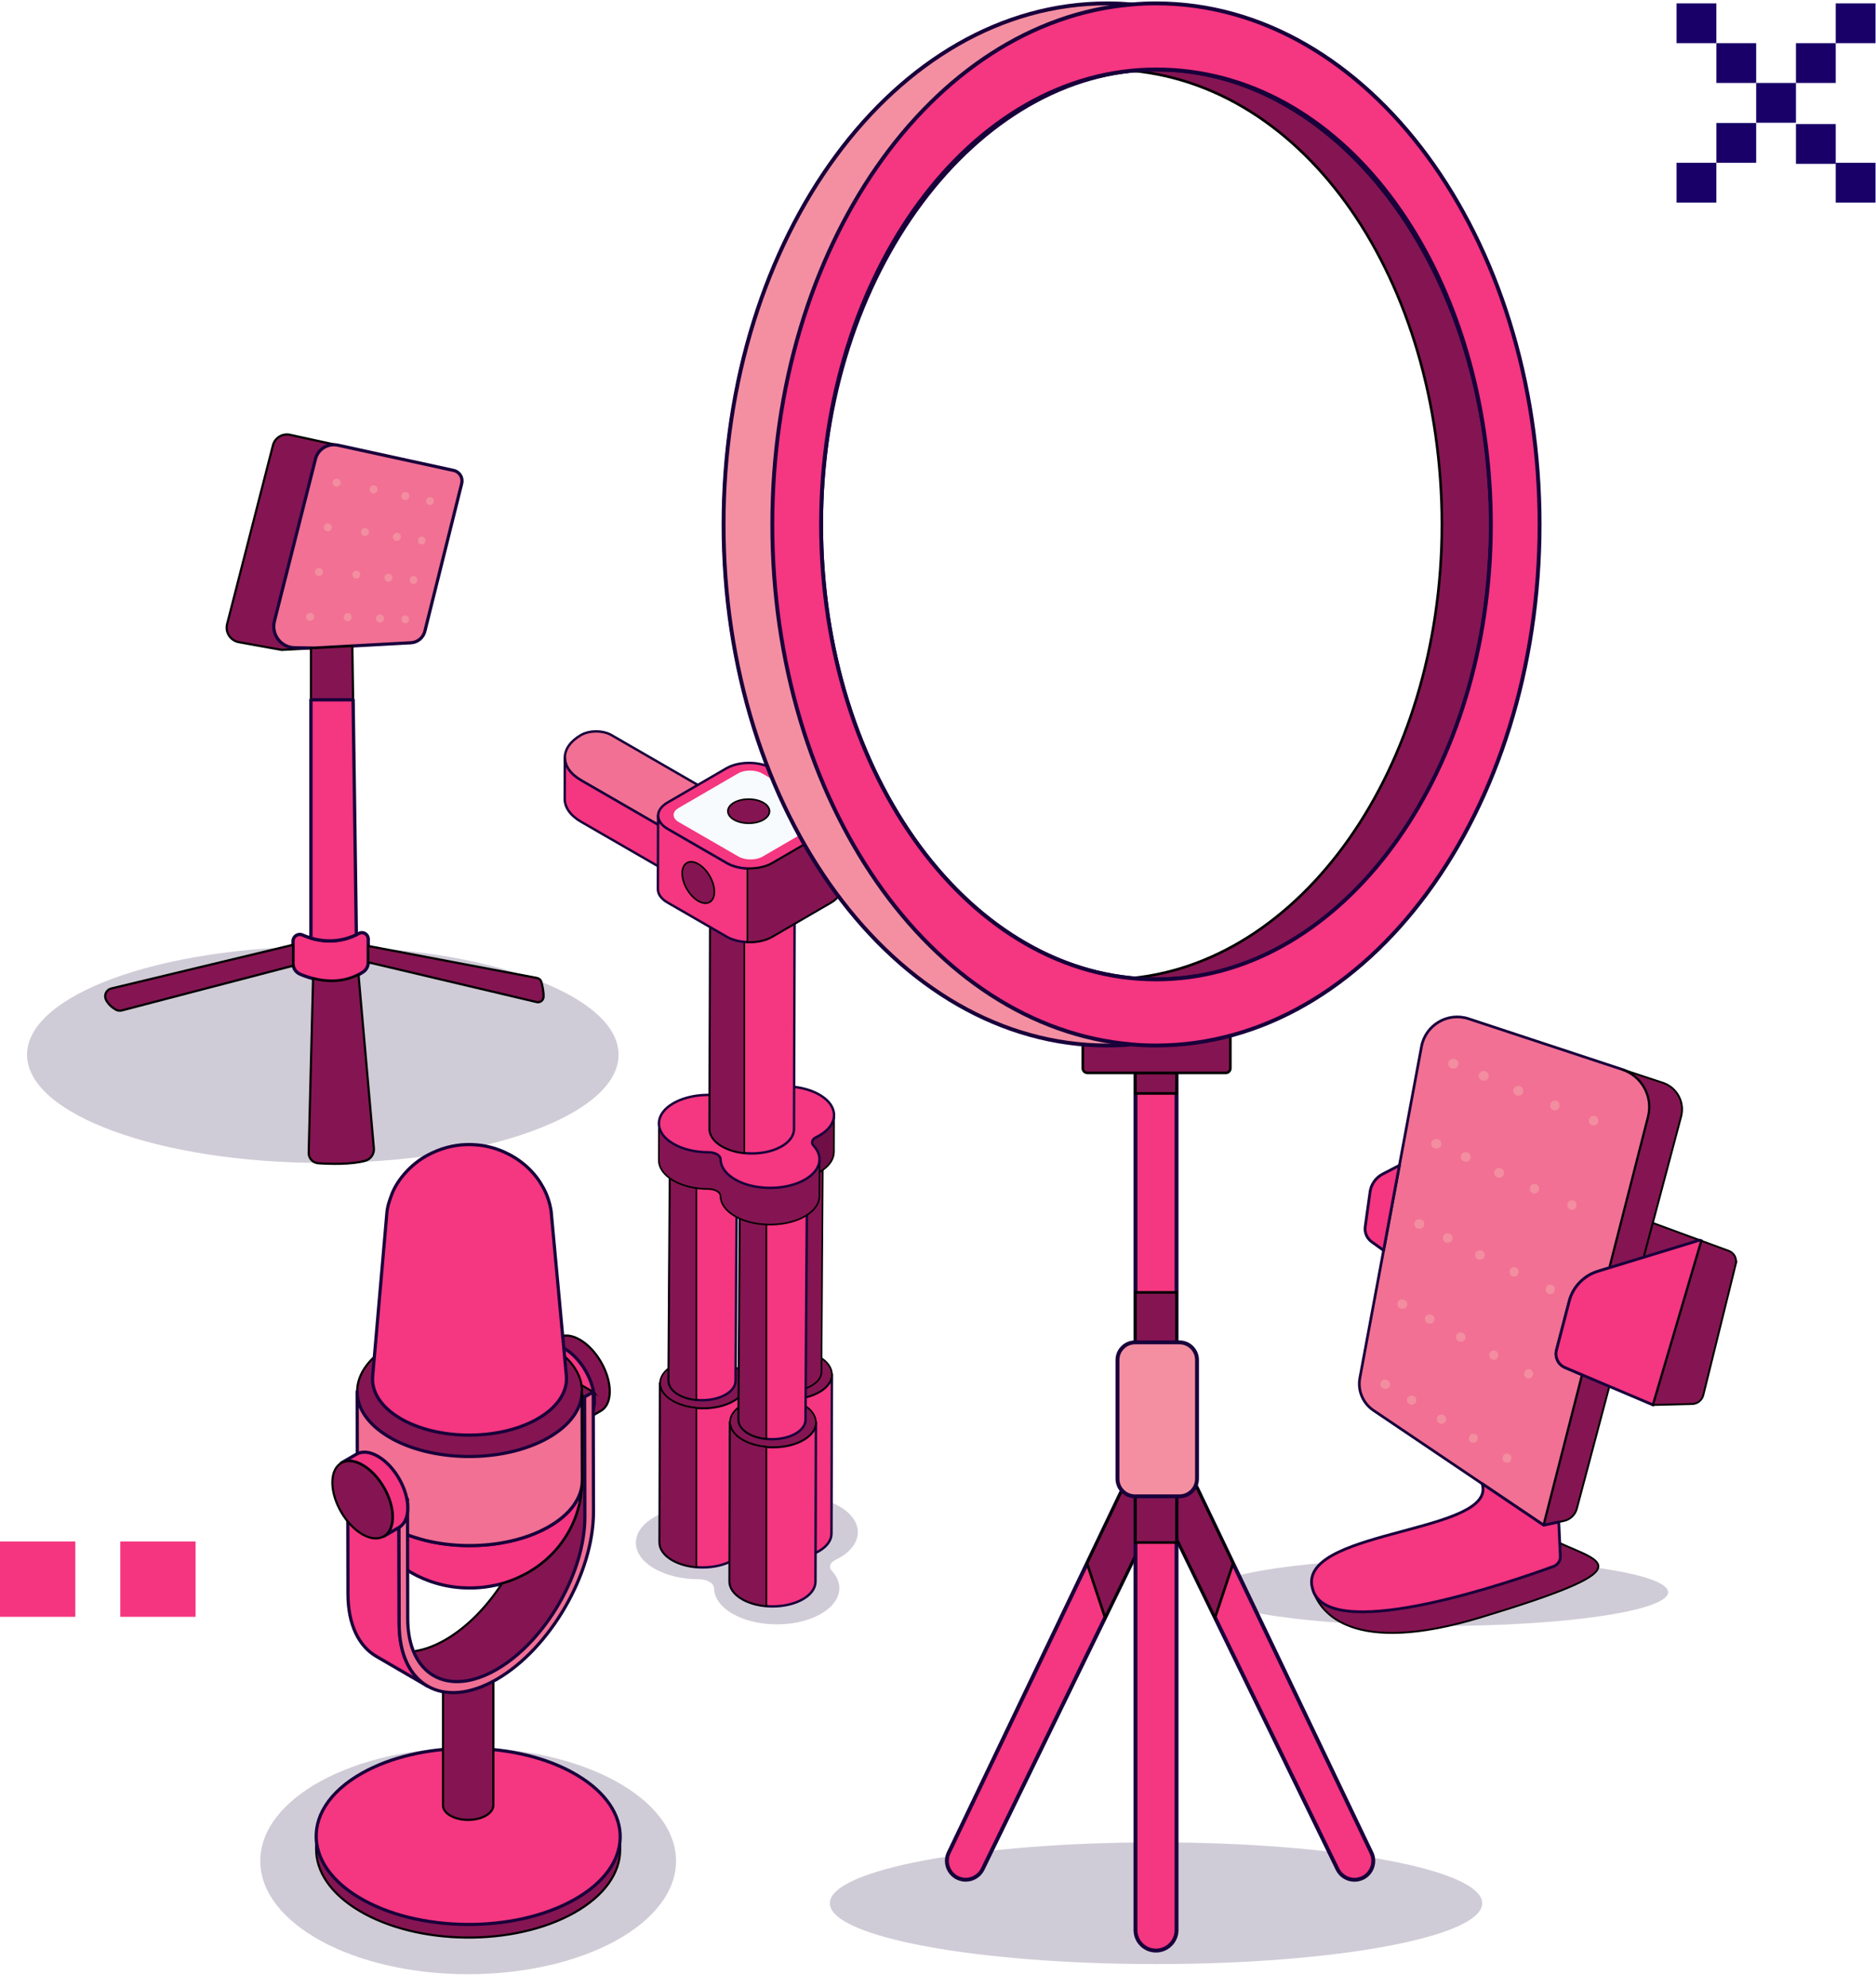 <svg width="555" height="588" viewBox="0 0 555 588" fill="none" xmlns="http://www.w3.org/2000/svg">
<g filter="url(#filter0_f_630_244155)">
<path d="M95.5 344C143.825 344 183 329.673 183 312C183 294.327 143.825 280 95.5 280C47.175 280 8 294.327 8 312C8 329.673 47.175 344 95.5 344Z" fill="#18003B" fill-opacity="0.2"/>
</g>
<g style="mix-blend-mode:multiply">
<g filter="url(#filter1_f_630_244155)">
<path d="M248.328 445.599C248.606 445.761 248.883 445.93 249.145 446.1C255.096 449.992 255.358 455.882 249.762 459.921C248.96 460.499 248.082 461.008 247.141 461.462C245.492 462.256 245.106 463.621 246.124 464.715C250.132 469.047 248.667 474.628 241.699 478.02C234.985 481.288 225.034 481.342 218.197 478.135C217.672 477.889 217.179 477.634 216.709 477.365C213.086 475.276 211.267 472.531 211.236 469.795C211.228 469.063 210.719 468.408 209.895 467.93C209.07 467.452 207.937 467.159 206.673 467.159C201.94 467.159 197.207 466.103 193.584 464.014C193.121 463.744 192.667 463.459 192.243 463.158C186.685 459.212 186.739 453.438 192.358 449.545C198.209 445.483 207.883 444.627 215.383 446.963C217.279 447.557 219.592 447.279 220.964 446.323C221.318 446.077 221.696 445.838 222.097 445.606C229.32 441.413 241.059 441.413 248.321 445.606L248.328 445.599Z" fill="#18003B" fill-opacity="0.2"/>
</g>
</g>
<path d="M246.116 406.565L245.985 453.67C245.985 455.543 244.752 457.416 242.293 458.842C237.344 461.717 229.297 461.717 224.317 458.842C221.812 457.393 220.555 455.497 220.563 453.6L220.694 406.495C220.694 408.391 221.943 410.295 224.448 411.737C229.428 414.612 237.475 414.612 242.424 411.737C244.883 410.311 246.116 408.438 246.116 406.565Z" fill="#F53680" stroke="#18003B" stroke-width="0.709" stroke-linecap="round" stroke-linejoin="round"/>
<path d="M242.362 401.331C247.342 404.206 247.365 408.869 242.416 411.745C237.468 414.62 229.42 414.62 224.441 411.745C219.461 408.869 219.43 404.206 224.379 401.331C229.328 398.456 237.375 398.456 242.362 401.331Z" fill="#841552" stroke="black" stroke-width="0.478" stroke-miterlimit="10"/>
<path d="M243.518 329.482L243.025 405.832C243.025 407.289 242.061 408.746 240.142 409.864C236.288 412.107 230.013 412.107 226.136 409.864C224.186 408.738 223.207 407.258 223.215 405.778L223.708 329.428C223.708 330.908 224.679 332.388 226.629 333.513C230.507 335.756 236.781 335.749 240.635 333.513C242.555 332.403 243.511 330.946 243.518 329.482Z" fill="#841552" stroke="black" stroke-width="0.478" stroke-miterlimit="10"/>
<path d="M240.597 325.396C244.474 327.639 244.498 331.269 240.643 333.513C236.789 335.756 230.515 335.756 226.637 333.513C222.76 331.269 222.737 327.639 226.591 325.396C230.445 323.153 236.72 323.153 240.597 325.396Z" fill="#212C90"/>
<path d="M231.447 413.803C228.888 413.571 226.422 412.885 224.441 411.745C221.935 410.295 220.679 408.399 220.687 406.503L220.556 453.608C220.556 455.505 221.804 457.408 224.309 458.85C226.321 460.014 228.842 460.7 231.447 460.916V413.795V413.803Z" fill="#1D55CC"/>
<path d="M231.447 335.039C229.682 334.808 228.01 334.299 226.637 333.505C224.687 332.379 223.708 330.899 223.716 329.419L223.223 405.77C223.223 407.25 224.194 408.73 226.144 409.855C227.647 410.727 229.513 411.251 231.447 411.443V335.031V335.039Z" fill="#1D55CC"/>
<path d="M220.686 409.231L220.555 456.336C220.555 458.21 219.322 460.083 216.863 461.509C211.914 464.384 203.867 464.384 198.887 461.509C196.382 460.059 195.126 458.163 195.133 456.267L195.264 409.162C195.264 411.058 196.513 412.962 199.018 414.403C203.998 417.278 212.045 417.278 216.994 414.403C219.453 412.977 220.686 411.104 220.686 409.231Z" fill="#F53680" stroke="#18003B" stroke-width="0.709" stroke-linecap="round" stroke-linejoin="round"/>
<path d="M216.94 403.989C221.92 406.865 221.943 411.528 216.994 414.403C212.045 417.279 203.998 417.279 199.018 414.403C194.039 411.528 194.008 406.865 198.957 403.989C203.905 401.114 211.953 401.114 216.94 403.989Z" fill="#841552" stroke="black" stroke-width="0.478" stroke-miterlimit="10"/>
<path d="M218.096 332.141L217.603 408.492C217.603 409.948 216.64 411.405 214.72 412.523C210.866 414.766 204.591 414.766 200.714 412.523C198.764 411.398 197.785 409.918 197.793 408.438L198.286 332.087C198.286 333.567 199.257 335.047 201.208 336.172C205.085 338.415 211.359 338.408 215.214 336.172C217.133 335.062 218.089 333.605 218.096 332.141Z" fill="#F53680" stroke="#18003B" stroke-width="0.709" stroke-linecap="round" stroke-linejoin="round"/>
<path d="M215.175 328.055C219.052 330.298 219.075 333.929 215.221 336.172C211.367 338.415 205.092 338.415 201.215 336.172C197.338 333.929 197.315 330.298 201.169 328.055C205.023 325.812 211.298 325.812 215.175 328.055Z" fill="#212C90"/>
<path d="M206.025 416.461C203.466 416.23 200.999 415.544 199.018 414.403C196.513 412.954 195.257 411.058 195.264 409.162L195.133 456.267C195.133 458.163 196.382 460.067 198.887 461.509C200.899 462.673 203.42 463.359 206.025 463.574V416.454V416.461Z" fill="#841552" stroke="black" stroke-width="0.478" stroke-miterlimit="10"/>
<path d="M206.025 337.706C204.26 337.475 202.587 336.966 201.215 336.172C199.265 335.047 198.286 333.567 198.294 332.087L197.8 408.438C197.8 409.918 198.772 411.398 200.722 412.523C202.225 413.394 204.09 413.918 206.025 414.111V337.699V337.706Z" fill="#841552" stroke="black" stroke-width="0.478" stroke-miterlimit="10"/>
<path d="M241.383 420.763L241.252 467.868C241.252 469.741 240.018 471.614 237.56 473.04C232.611 475.916 224.563 475.916 219.584 473.04C217.079 471.591 215.822 469.695 215.83 467.799L215.961 420.693C215.961 422.59 217.21 424.494 219.715 425.935C224.694 428.81 232.742 428.81 237.691 425.935C240.15 424.509 241.383 422.636 241.383 420.763Z" fill="#F53680" stroke="#18003B" stroke-width="0.709" stroke-linecap="round" stroke-linejoin="round"/>
<path d="M237.637 415.521C242.616 418.396 242.639 423.06 237.691 425.935C232.742 428.81 224.694 428.81 219.715 425.935C214.735 423.06 214.704 418.396 219.653 415.521C224.602 412.646 232.649 412.646 237.637 415.521Z" fill="#841552" stroke="black" stroke-width="0.478" stroke-miterlimit="10"/>
<path d="M238.793 343.673L238.3 420.023C238.3 421.48 237.336 422.937 235.417 424.055C231.563 426.298 225.288 426.298 221.411 424.055C219.461 422.929 218.482 421.449 218.489 419.969L218.983 343.619C218.983 345.099 219.954 346.579 221.904 347.704C225.781 349.947 232.056 349.939 235.91 347.704C237.83 346.594 238.785 345.137 238.793 343.673Z" fill="#F53680" stroke="#18003B" stroke-width="0.709" stroke-linecap="round" stroke-linejoin="round"/>
<path d="M235.871 339.587C239.749 341.83 239.772 345.461 235.918 347.704C232.064 349.947 225.789 349.947 221.912 347.704C218.034 345.461 218.011 341.83 221.865 339.587C225.72 337.344 231.994 337.344 235.871 339.587Z" fill="#212C90"/>
<path d="M226.722 427.993C224.163 427.762 221.696 427.076 219.715 425.935C217.21 424.486 215.953 422.59 215.961 420.693L215.83 467.799C215.83 469.695 217.079 471.599 219.584 473.04C221.596 474.204 224.116 474.89 226.722 475.106V427.985V427.993Z" fill="#841552" stroke="black" stroke-width="0.478" stroke-miterlimit="10"/>
<path d="M226.722 349.23C224.957 348.999 223.284 348.49 221.912 347.696C219.962 346.571 218.983 345.091 218.99 343.611L218.497 419.962C218.497 421.442 219.468 422.921 221.418 424.047C222.922 424.918 224.787 425.442 226.722 425.635V349.222V349.23Z" fill="#841552" stroke="black" stroke-width="0.478" stroke-miterlimit="10"/>
<path d="M214.967 237.128L198.957 246.432L171.924 230.823C165.526 227.131 165.495 221.141 171.855 217.449C174.344 216 178.391 216 180.896 217.449L214.967 237.121V237.128Z" fill="#F17093" stroke="#18003B" stroke-width="0.709" stroke-linecap="round" stroke-linejoin="round"/>
<path d="M214.966 237.128L214.928 249.369L198.918 258.673L198.949 246.432L214.966 237.128Z" fill="#212C90"/>
<path d="M171.916 230.831C168.701 228.973 167.09 226.537 167.098 224.102L167.067 236.342C167.067 238.778 168.67 241.214 171.885 243.072L198.918 258.681L198.949 246.44L171.916 230.831Z" fill="#F53680" stroke="#18003B" stroke-width="0.709" stroke-linecap="round" stroke-linejoin="round"/>
<path d="M246.748 329.883L246.717 340.752C246.717 342.617 245.661 344.482 243.541 346.009C242.909 346.463 242.215 346.872 241.475 347.226C240.658 347.62 240.234 348.19 240.234 348.776L240.265 337.907C240.265 337.321 240.689 336.751 241.506 336.358C242.246 336.003 242.94 335.595 243.572 335.14C245.691 333.614 246.748 331.748 246.748 329.883Z" fill="#6F0F45" stroke="black" stroke-width="0.478" stroke-miterlimit="10"/>
<path d="M242.439 342.964L242.408 353.832C242.408 356.222 240.658 358.604 237.182 360.3C231.886 362.874 224.031 362.921 218.636 360.384C218.219 360.192 217.834 359.984 217.464 359.776C214.604 358.126 213.17 355.968 213.147 353.802C213.147 353.223 212.739 352.707 212.091 352.329C211.444 351.952 210.542 351.72 209.548 351.72C205.809 351.72 202.078 350.888 199.218 349.238C198.848 349.022 198.494 348.799 198.162 348.56C195.981 347.011 194.894 345.107 194.902 343.203L194.933 332.334C194.933 334.238 196.012 336.142 198.193 337.691C198.532 337.93 198.887 338.154 199.249 338.37C202.109 340.019 205.84 340.844 209.578 340.852C210.573 340.852 211.467 341.083 212.122 341.461C212.777 341.838 213.17 342.355 213.178 342.933C213.201 345.099 214.643 347.257 217.495 348.907C217.865 349.123 218.25 349.323 218.666 349.516C224.062 352.044 231.917 352.006 237.213 349.431C240.697 347.735 242.439 345.353 242.439 342.964Z" fill="#841552" stroke="black" stroke-width="0.478" stroke-miterlimit="10"/>
<path d="M242.439 323.84C242.662 323.971 242.878 324.102 243.086 324.241C247.78 327.309 247.989 331.964 243.572 335.148C242.94 335.603 242.246 336.011 241.506 336.366C240.203 336.99 239.903 338.069 240.704 338.933C243.872 342.348 242.716 346.757 237.212 349.431C231.917 352.006 224.062 352.052 218.666 349.516C218.25 349.324 217.865 349.115 217.495 348.907C214.635 347.258 213.201 345.099 213.178 342.933C213.178 342.355 212.769 341.839 212.122 341.461C211.474 341.083 210.572 340.852 209.578 340.852C205.84 340.852 202.109 340.02 199.249 338.37C198.879 338.154 198.524 337.931 198.193 337.692C193.807 334.578 193.853 330.022 198.285 326.946C202.903 323.74 210.534 323.061 216.454 324.904C217.949 325.374 219.776 325.15 220.855 324.403C221.133 324.21 221.433 324.017 221.749 323.832C227.446 320.525 236.711 320.525 242.439 323.832V323.84Z" fill="#F53680" stroke="#18003B" stroke-width="0.709" stroke-linecap="round" stroke-linejoin="round"/>
<path d="M235.101 261.702C235.178 259.783 233.952 257.856 231.424 256.391C226.529 253.57 218.62 253.57 213.764 256.391C211.344 257.802 210.134 259.644 210.134 261.486V261.471L209.925 333.944C209.925 335.81 211.151 337.675 213.61 339.094C218.497 341.915 226.406 341.915 231.27 339.094C233.682 337.691 234.893 335.856 234.9 334.014L235.108 261.54C235.108 261.594 235.108 261.648 235.108 261.702H235.101Z" fill="#F53680" stroke="#18003B" stroke-width="0.709" stroke-linecap="round" stroke-linejoin="round"/>
<path d="M220.216 254.403C217.85 254.665 215.591 255.328 213.764 256.392C211.344 257.802 210.134 259.644 210.134 261.487V261.471L209.925 333.945C209.925 335.81 211.151 337.676 213.61 339.094C215.483 340.173 217.796 340.836 220.208 341.09V254.403H220.216Z" fill="#841552" stroke="black" stroke-width="0.478" stroke-miterlimit="10"/>
<path d="M245.877 237.413C249.608 239.571 249.631 243.063 245.924 245.214L228.51 255.335C224.803 257.493 218.775 257.493 215.036 255.335L197.508 245.214C193.777 243.056 193.754 239.564 197.461 237.413L214.874 227.292C218.582 225.142 224.61 225.142 228.341 227.292L245.87 237.413H245.877Z" fill="#F53680" stroke="#18003B" stroke-width="0.709" stroke-linecap="round" stroke-linejoin="round"/>
<path d="M245.923 245.214L228.51 255.335C224.803 257.494 218.767 257.494 215.036 255.335L197.508 245.214C195.627 244.128 194.694 242.709 194.694 241.283L194.632 263.028C194.632 264.447 195.565 265.873 197.446 266.96L214.975 277.081C218.705 279.239 224.741 279.239 228.449 277.081L245.862 266.96C247.704 265.888 248.621 264.493 248.629 263.09L248.691 241.345C248.691 242.748 247.766 244.151 245.923 245.214Z" fill="#F53680" stroke="#18003B" stroke-width="0.709" stroke-linecap="round" stroke-linejoin="round"/>
<path d="M245.923 245.214L228.51 255.335C226.483 256.514 223.762 257.038 221.103 256.93V278.676C223.739 278.776 226.437 278.244 228.449 277.08L245.862 266.959C247.704 265.887 248.621 264.492 248.629 263.089L248.691 241.344C248.691 242.747 247.766 244.15 245.923 245.214Z" fill="#841552" stroke="black" stroke-width="0.478" stroke-miterlimit="10"/>
<path d="M243.179 239.017C245.16 240.165 245.168 242.015 243.202 243.164L225.627 253.377C223.654 254.526 220.455 254.526 218.466 253.377L200.776 243.164C198.795 242.015 198.779 240.165 200.753 239.017L218.328 228.803C220.301 227.655 223.508 227.655 225.489 228.803L243.179 239.017Z" fill="#F7FBFE"/>
<path d="M225.836 237.437C228.248 238.832 228.264 241.09 225.866 242.486C223.469 243.881 219.569 243.881 217.156 242.486C214.743 241.09 214.728 238.832 217.125 237.444C219.522 236.057 223.423 236.049 225.836 237.444V237.437Z" fill="#841552" stroke="black" stroke-width="0.478" stroke-miterlimit="10"/>
<path d="M206.596 255.59C209.224 257.109 211.352 260.785 211.336 263.807C211.329 266.829 209.193 268.039 206.565 266.52C203.936 265.002 201.809 261.333 201.824 258.311C201.832 255.289 203.967 254.071 206.596 255.59Z" fill="#841552" stroke="black" stroke-width="0.478" stroke-miterlimit="10"/>
<g filter="url(#filter2_f_630_244155)">
<path d="M138.5 584C172.466 584 200 569.002 200 550.5C200 531.998 172.466 517 138.5 517C104.535 517 77 531.998 77 550.5C77 569.002 104.535 584 138.5 584Z" fill="#18003B" fill-opacity="0.2"/>
</g>
<path d="M169.857 561.971C152.043 571.969 123.568 571.676 106.255 561.331C97.738 556.244 93.514 549.669 93.529 543.109V546.986C93.498 553.546 97.73 560.121 106.24 565.209C123.553 575.561 152.027 575.846 169.841 565.848C178.891 560.769 183.446 554.008 183.469 547.233V543.356C183.462 550.131 178.906 556.891 169.849 561.971H169.857Z" fill="#841552" stroke="black" stroke-width="0.632" stroke-miterlimit="10"/>
<path d="M169.857 561.971C152.043 571.969 123.569 571.684 106.256 561.331C103.296 559.558 100.852 557.608 98.933 555.542C95.927 552.32 94.177 548.813 93.691 545.26C92.635 537.783 97.152 530.113 107.165 524.493C124.139 514.966 150.817 514.781 168.269 523.753C169.117 524.193 169.957 524.655 170.759 525.133C188.072 535.485 187.671 551.981 169.857 561.971Z" fill="#F53680" stroke="#18003B" stroke-width="0.94" stroke-linecap="round" stroke-linejoin="round"/>
<path d="M131.053 493.291V534.052C131.053 535.147 131.777 536.241 133.226 537.081C136.132 538.769 140.827 538.769 143.748 537.081C145.221 536.226 145.961 535.116 145.953 534.013V493.298H131.053V493.291Z" fill="#841552" stroke="black" stroke-width="0.632" stroke-miterlimit="10"/>
<path d="M171.537 396.289C169.062 394.863 166.827 394.732 165.208 395.673L160.668 398.309C162.287 397.368 164.522 397.499 166.996 398.926C171.907 401.762 175.869 408.63 175.853 414.273C175.846 417.079 174.859 419.052 173.256 419.977L177.796 417.341C179.391 416.416 180.386 414.442 180.393 411.636C180.409 405.994 176.447 399.126 171.537 396.289Z" fill="#841552" stroke="black" stroke-width="0.632" stroke-miterlimit="10"/>
<path d="M166.996 398.933C171.907 401.77 175.869 408.638 175.853 414.28C175.838 419.923 171.845 422.204 166.935 419.368C162.025 416.531 158.055 409.655 158.07 404.013C158.086 398.37 162.079 396.096 166.989 398.933H166.996Z" fill="#F53680" stroke="#18003B" stroke-width="0.94" stroke-linecap="round" stroke-linejoin="round"/>
<path d="M121.125 464.855C120.022 464.169 118.604 463.182 117.579 462.388C116.793 461.779 115.791 460.9 115.097 460.191C113.208 458.249 111.69 456.607 109.67 453.092C109.084 452.067 108.398 450.648 107.974 449.546C107.458 448.197 106.895 446.355 106.533 444.952C106.248 443.85 106.04 442.339 105.908 441.213C105.801 440.265 105.754 438.986 105.739 438.037C105.754 442.824 108.83 447.611 115.004 451.327C127.723 458.981 148.782 459.197 162.04 451.804C168.862 447.997 172.292 442.924 172.277 437.845C172.246 438.592 172.277 439.587 172.184 440.327C172.015 441.784 171.807 443.742 171.429 445.16C171.098 446.386 170.643 448.027 170.165 449.207C169.833 450.032 169.14 451.751 168.007 453.662C165.802 457.378 163.651 459.474 162.618 460.476C159.504 463.498 155.966 465.386 155.928 465.41C154.872 465.965 153.453 466.681 152.351 467.136C150.146 468.038 148.458 468.47 148.443 468.478C147.942 468.601 147.279 468.794 146.778 468.894C145.365 469.176 144.255 469.369 143.448 469.472C141.058 469.78 138.73 469.749 138.63 469.749C137.651 469.734 135.732 469.665 133.813 469.379C131.577 469.04 130.598 468.77 128.818 468.269C126.89 467.73 123.661 466.435 121.125 464.87V464.855Z" fill="#F53680" stroke="#18003B" stroke-width="0.94" stroke-linecap="round" stroke-linejoin="round"/>
<path d="M115.891 397.723L119.043 395.958C107.604 402.333 107.234 412.855 118.203 419.461C129.172 426.067 147.341 426.244 158.772 419.869C170.211 413.494 170.581 402.973 159.612 396.367L162.927 398.201C175.645 405.855 175.214 418.058 161.955 425.45C148.697 432.842 127.638 432.626 114.919 424.972C102.201 417.318 102.632 405.115 115.891 397.723Z" fill="#841552" stroke="black" stroke-width="0.632" stroke-miterlimit="10"/>
<path d="M105.731 438.038L105.654 411.683C105.669 416.47 108.745 421.257 114.919 424.972C127.638 432.626 148.697 432.842 161.955 425.45C168.777 421.642 172.207 416.57 172.192 411.49L172.269 437.845C172.284 442.925 168.854 447.997 162.032 451.805C148.774 459.197 127.715 458.981 114.996 451.327C108.822 447.611 105.746 442.824 105.731 438.038Z" fill="#F17093" stroke="#18003B" stroke-width="0.94" stroke-linecap="round" stroke-linejoin="round"/>
<path d="M120.554 446.91L105.415 438.107L107.951 436.642L120.554 446.91Z" fill="url(#paint0_linear_630_244155)"/>
<path d="M175.499 411.767L172.963 413.232L172.192 412.785V411.49C172.192 411.559 172.184 411.629 172.184 411.698C172.192 411.058 172.153 410.411 172.053 409.771L175.507 411.775L175.499 411.767Z" fill="#841552" stroke="black" stroke-width="0.632" stroke-miterlimit="10"/>
<path d="M173.032 448.628C173.079 465.232 161.362 485.528 146.917 493.868C139.648 498.062 133.042 498.455 128.278 495.672L113.139 486.877C117.903 489.644 124.509 489.266 131.778 485.065C138.129 481.396 143.965 475.407 148.489 468.446C148.767 468.369 150.339 467.945 152.351 467.12C153.461 466.666 154.872 465.949 155.928 465.394C155.959 465.378 159.504 463.49 162.619 460.468C163.651 459.458 165.802 457.362 168.007 453.646C169.14 451.742 169.834 450.023 170.157 449.199C170.643 448.019 171.098 446.377 171.421 445.16C171.807 443.733 172.015 441.783 172.177 440.326C172.269 439.586 172.246 438.584 172.269 437.837L172.192 412.785L172.963 413.232L173.032 448.628Z" fill="#841552" stroke="black" stroke-width="0.632" stroke-miterlimit="10"/>
<path d="M118.08 480.356L118.011 444.967L102.871 436.164L102.941 471.553C102.964 480.602 106.171 486.977 111.335 489.976L126.474 498.779C121.31 495.78 118.103 489.405 118.08 480.356Z" fill="#F53680" stroke="#18003B" stroke-width="0.94" stroke-linecap="round" stroke-linejoin="round"/>
<path d="M175.506 411.768L175.576 447.156C175.63 465.371 162.772 487.633 146.924 496.782C131.076 505.932 118.133 498.563 118.087 480.348L118.018 444.959L120.554 443.495L120.623 478.884C120.669 495.487 132.471 502.201 146.916 493.861C161.362 485.521 173.078 465.225 173.032 448.621L172.963 413.232L175.506 411.768Z" fill="#F17093" stroke="#18003B" stroke-width="0.94" stroke-linecap="round" stroke-linejoin="round"/>
<path d="M111.79 430.784C109.316 429.358 107.081 429.227 105.462 430.167L100.922 432.803C102.54 431.863 104.776 431.994 107.25 433.42C112.16 436.257 116.122 443.125 116.107 448.767C116.099 451.573 115.113 453.546 113.509 454.471L118.049 451.835C119.645 450.91 120.639 448.937 120.647 446.131C120.663 440.489 116.701 433.621 111.79 430.784Z" fill="#F53680" stroke="#18003B" stroke-width="0.94" stroke-linecap="round" stroke-linejoin="round"/>
<path d="M107.25 433.428C112.16 436.265 116.122 443.133 116.107 448.775C116.092 454.418 112.099 456.699 107.188 453.863C102.278 451.026 98.308 444.15 98.324 438.508C98.339 432.865 102.332 430.591 107.242 433.428H107.25Z" fill="#841552" stroke="black" stroke-width="0.632" stroke-miterlimit="10"/>
<path d="M158.779 419.861C147.34 426.244 129.172 426.059 118.203 419.453C112.507 416.015 109.87 411.536 110.248 407.119C111.651 390.94 113.069 374.768 114.472 358.588C114.488 358.365 114.511 358.141 114.557 357.917C114.665 357.401 114.773 356.7 114.919 356.206C115.22 355.212 115.659 353.894 116.052 352.93C117.725 348.86 121.548 344.428 126.351 341.807C130.205 339.71 134.151 338.685 137.99 338.585C138.391 338.57 138.792 338.57 139.177 338.577C139.347 338.577 139.516 338.585 139.678 338.593C142.8 338.708 144.773 339.263 146.107 339.641C146.778 339.834 148.019 340.273 148.928 340.674C151.179 341.676 153.461 342.994 155.789 345.075C157.615 346.71 158.849 348.405 158.857 348.413C159.149 348.829 159.573 349.369 159.828 349.808C160.337 350.656 161.007 351.797 161.408 352.707C161.955 353.963 162.572 355.543 162.973 357.779C163.011 358.018 163.042 358.264 163.065 358.511V358.449C163.104 358.935 163.158 359.413 163.196 359.898C163.196 359.898 163.204 359.898 163.196 359.906C164.653 375.593 166.102 391.264 167.551 406.95C167.983 411.613 165.039 416.354 158.764 419.861H158.779Z" fill="#F53680" stroke="#18003B" stroke-width="0.94" stroke-linecap="round" stroke-linejoin="round"/>
<g filter="url(#filter3_f_630_244155)">
<path d="M342 581C395.296 581 438.5 572.941 438.5 563C438.5 553.059 395.296 545 342 545C288.705 545 245.5 553.059 245.5 563C245.5 572.941 288.705 581 342 581Z" fill="#18003B" fill-opacity="0.2"/>
</g>
<g filter="url(#filter4_f_630_244155)">
<path d="M425.5 481C463.056 481 493.5 476.523 493.5 471C493.5 465.477 463.056 461 425.5 461C387.945 461 357.5 465.477 357.5 471C357.5 476.523 387.945 481 425.5 481Z" fill="#18003B" fill-opacity="0.2"/>
</g>
<path d="M333.008 438.6L321.592 462.465L280.661 548.096C279.389 550.802 280.476 554.047 283.151 555.442C283.968 555.835 284.823 556.051 285.671 556.051C287.768 556.051 289.741 554.895 290.712 552.922L326.941 478.521L344.401 442.631L333.016 438.592L333.008 438.6Z" fill="#F53680" stroke="#18003B" stroke-width="1.149" stroke-linecap="round" stroke-linejoin="round"/>
<path d="M344.393 442.639L326.934 478.537L321.592 462.473L333.008 438.6L344.393 442.639Z" fill="#841552" stroke="black" stroke-width="0.771" stroke-miterlimit="10"/>
<path d="M405.736 548.104L364.805 462.473L353.389 438.608L342.004 442.647L359.463 478.537L395.692 552.937C396.663 554.911 398.637 556.067 400.733 556.067C401.581 556.067 402.437 555.851 403.254 555.458C405.929 554.063 407.015 550.81 405.744 548.112L405.736 548.104Z" fill="#F53680" stroke="#18003B" stroke-width="1.149" stroke-linecap="round" stroke-linejoin="round"/>
<path d="M341.996 442.639L359.455 478.537L364.804 462.473L353.381 438.6L341.996 442.639Z" fill="#841552" stroke="black" stroke-width="0.771" stroke-miterlimit="10"/>
<path d="M335.922 317.379V570.936C335.922 574.273 338.627 577.01 341.965 577.01H341.996C345.333 577.01 348.07 574.273 348.07 570.936V317.379H335.922Z" fill="#F53680" stroke="#18003B" stroke-width="1.149" stroke-linecap="round" stroke-linejoin="round"/>
<path d="M348.07 382.306H335.922V456.306H348.07V382.306Z" fill="#841552" stroke="black" stroke-width="0.771" stroke-miterlimit="10"/>
<path d="M348.07 317.379H335.922V323.453H348.07V317.379Z" fill="#841552" stroke="black" stroke-width="0.771" stroke-miterlimit="10"/>
<path d="M362.623 294.987H321.715C320.958 294.987 320.343 295.601 320.343 296.359V316.007C320.343 316.765 320.958 317.379 321.715 317.379H362.623C363.381 317.379 363.995 316.765 363.995 316.007V296.359C363.995 295.601 363.381 294.987 362.623 294.987Z" fill="#841552" stroke="black" stroke-width="0.771" stroke-miterlimit="10"/>
<path d="M327.512 1C325.084 1 322.687 1.093 320.282 1.331C260.943 6.373 214 73.296 214 155.135C214 236.974 260.943 303.897 320.282 308.939C322.679 309.185 325.076 309.27 327.512 309.27C390.188 309.27 440.994 240.25 440.994 155.135C440.994 70.02 390.188 1 327.512 1ZM327.512 289.714C272.791 289.714 228.43 229.466 228.43 155.135C228.43 80.804 272.791 20.556 327.512 20.556C382.233 20.556 423.773 77.096 426.448 148.213C426.541 150.487 426.572 152.799 426.572 155.135C426.572 157.471 426.541 159.783 426.448 162.057C423.773 233.174 380.507 289.714 327.512 289.714Z" fill="#841552" stroke="black" stroke-width="0.771" stroke-miterlimit="10"/>
<path d="M440.932 162.057C438.38 240.705 392.439 304.052 334.773 308.939C332.376 309.185 329.979 309.27 327.543 309.27C264.867 309.27 214.061 240.25 214.061 155.135C214.061 70.02 264.867 1 327.543 1C329.971 1 332.368 1.093 334.773 1.331C392.439 6.219 438.38 69.534 440.932 148.213C438.257 77.096 394.99 20.556 341.996 20.556C289.001 20.556 242.914 80.804 242.914 155.135C242.914 229.466 287.275 289.714 341.996 289.714C396.717 289.714 438.257 233.174 440.932 162.057Z" fill="#F48FA1" stroke="#18003B" stroke-width="1.149" stroke-linecap="round" stroke-linejoin="round"/>
<path d="M341.996 1C339.568 1 337.17 1.093 334.765 1.331C275.427 6.373 228.484 73.296 228.484 155.135C228.484 236.974 275.427 303.897 334.765 308.939C337.163 309.185 339.56 309.27 341.996 309.27C404.672 309.27 455.477 240.25 455.477 155.135C455.477 70.02 404.672 1 341.996 1ZM341.996 289.714C287.275 289.714 242.913 229.466 242.913 155.135C242.913 80.804 287.275 20.556 341.996 20.556C396.717 20.556 438.257 77.096 440.932 148.213C441.024 150.487 441.055 152.799 441.055 155.135C441.055 157.471 441.024 159.783 440.932 162.057C438.257 233.174 394.99 289.714 341.996 289.714Z" fill="#F53680" stroke="#18003B" stroke-width="1.149" stroke-linecap="round" stroke-linejoin="round"/>
<path d="M348.926 397.091H335.798C332.925 397.091 330.595 399.42 330.595 402.294V437.436C330.595 440.31 332.925 442.639 335.798 442.639H348.926C351.799 442.639 354.129 440.31 354.129 437.436V402.294C354.129 399.42 351.799 397.091 348.926 397.091Z" fill="#F48FA1" stroke="#18003B" stroke-width="1.149" stroke-linecap="round" stroke-linejoin="round"/>
<path d="M99.926 131.694C96.989 131.062 94.068 132.874 93.328 135.795L81.187 183.748C80.185 187.703 83.138 191.557 87.215 191.618L93.058 191.711L91.987 191.773L83.323 192.251L70.658 189.961C68.153 189.506 66.565 187.032 67.197 184.573L80.748 131.725C81.318 129.505 83.538 128.133 85.774 128.619L99.926 131.702V131.694Z" fill="#841552" stroke="black" stroke-width="0.647" stroke-miterlimit="10"/>
<path d="M136.595 143.01L125.688 186.739C125.21 188.651 123.545 190.031 121.579 190.139L104.243 191.087L93.059 191.704L87.216 191.611C83.138 191.557 80.186 187.703 81.188 183.741L93.328 135.788C94.068 132.866 96.982 131.062 99.927 131.687H99.942L101.869 132.103L134.206 139.164C135.94 139.542 137.019 141.276 136.587 142.995L136.595 143.01Z" fill="#F17093" stroke="#18003B" stroke-width="0.94" stroke-linecap="round" stroke-linejoin="round"/>
<path d="M108.945 277.774V284.666C108.945 285.822 108.382 286.909 107.411 287.541C106.964 287.834 106.517 288.088 106.062 288.327C101.314 290.817 96.334 290.447 92.619 289.483C91.077 289.09 89.759 288.597 88.757 288.157C87.709 287.703 86.969 286.762 86.761 285.668C86.714 285.444 86.691 285.221 86.691 284.989V278.422C86.691 276.988 88.156 276.009 89.466 276.58C90.33 276.957 91.17 277.266 91.987 277.505C97.753 279.239 102.447 277.944 105.422 276.51C105.692 276.379 105.954 276.248 106.193 276.117C107.434 275.446 108.937 276.364 108.937 277.774H108.945Z" fill="#F53680" stroke="#18003B" stroke-width="0.971" stroke-linecap="round" stroke-linejoin="round"/>
<path d="M104.467 207.012H91.987V191.765L93.058 191.703L104.243 191.094L104.467 207.012Z" fill="#841552" stroke="black" stroke-width="0.647" stroke-miterlimit="10"/>
<path d="M105.422 276.51C102.447 277.944 97.753 279.239 91.987 277.505V207.012H104.467L105.422 276.51Z" fill="#F53680" stroke="#18003B" stroke-width="0.971" stroke-linecap="round" stroke-linejoin="round"/>
<path d="M108.028 343.387C103.758 344.513 97.699 344.343 94.153 344.104C92.527 343.996 91.286 342.632 91.324 341.005L92.619 289.475C96.335 290.431 101.306 290.809 106.062 288.312L110.603 339.664C110.757 341.36 109.67 342.94 108.028 343.38V343.387Z" fill="#841552" stroke="black" stroke-width="0.647" stroke-miterlimit="10"/>
<path d="M160.806 294.848C160.783 295.904 159.797 296.675 158.771 296.428L108.945 284.665V279.84L158.872 289.298C159.488 289.414 159.989 289.868 160.159 290.47C160.452 291.526 160.853 293.268 160.814 294.848H160.806Z" fill="#841552" stroke="black" stroke-width="0.647" stroke-miterlimit="10"/>
<path d="M86.761 285.667L86.691 285.683L36.032 298.903C35.454 299.057 34.83 298.995 34.306 298.694C32.679 297.769 31.801 296.675 31.331 295.688C30.691 294.339 31.492 292.751 32.941 292.404L86.699 279.485V284.997C86.699 285.228 86.722 285.452 86.769 285.675L86.761 285.667Z" fill="#841552" stroke="black" stroke-width="0.647" stroke-miterlimit="10"/>
<path d="M100.751 142.455C100.69 142.255 100.589 142.085 100.443 141.939C100.366 141.877 100.281 141.816 100.204 141.762C100.019 141.661 99.819 141.607 99.61 141.607H99.549C99.387 141.607 99.233 141.638 99.094 141.715C98.948 141.762 98.824 141.846 98.716 141.962C98.601 142.07 98.524 142.201 98.477 142.347C98.408 142.486 98.377 142.64 98.385 142.802C98.4 142.902 98.416 143.01 98.431 143.111C98.493 143.311 98.593 143.481 98.739 143.627C98.817 143.689 98.901 143.75 98.978 143.804C99.163 143.904 99.364 143.958 99.572 143.958H99.634C99.795 143.958 99.95 143.928 100.088 143.851C100.235 143.804 100.358 143.719 100.466 143.604C100.582 143.496 100.659 143.365 100.705 143.218C100.774 143.08 100.805 142.926 100.798 142.764C100.782 142.663 100.767 142.556 100.751 142.455Z" fill="#F38DA0"/>
<path d="M111.589 144.266C111.543 144.12 111.458 143.997 111.343 143.889C111.235 143.773 111.104 143.696 110.957 143.65C110.818 143.58 110.664 143.55 110.502 143.557C110.402 143.573 110.294 143.588 110.194 143.604C109.994 143.665 109.824 143.765 109.678 143.912C109.616 143.989 109.554 144.074 109.5 144.151C109.4 144.336 109.346 144.536 109.346 144.744V144.806C109.346 144.968 109.377 145.122 109.454 145.261C109.5 145.407 109.585 145.531 109.701 145.639C109.809 145.754 109.94 145.831 110.086 145.878C110.225 145.947 110.379 145.978 110.541 145.97C110.641 145.955 110.749 145.939 110.849 145.924C111.05 145.862 111.219 145.762 111.366 145.615C111.427 145.538 111.489 145.454 111.543 145.376C111.643 145.191 111.697 144.991 111.697 144.783V144.721C111.697 144.559 111.666 144.405 111.589 144.266Z" fill="#F38DA0"/>
<path d="M120.994 146.239C120.947 146.093 120.863 145.97 120.747 145.862C120.67 145.8 120.585 145.738 120.508 145.684C120.323 145.584 120.123 145.53 119.915 145.53C119.814 145.546 119.706 145.561 119.606 145.577C119.406 145.638 119.236 145.738 119.09 145.885C119.067 145.908 119.051 145.923 119.028 145.947C118.912 146.054 118.835 146.185 118.789 146.332C118.72 146.471 118.689 146.625 118.697 146.787C118.697 146.949 118.727 147.103 118.805 147.242C118.851 147.388 118.936 147.511 119.051 147.619L119.29 147.797C119.475 147.897 119.676 147.951 119.884 147.951C119.984 147.935 120.092 147.92 120.192 147.904C120.392 147.843 120.562 147.743 120.708 147.596C120.732 147.573 120.747 147.558 120.77 147.534C120.886 147.427 120.963 147.295 121.009 147.149C121.078 147.01 121.109 146.856 121.102 146.694C121.102 146.532 121.071 146.378 120.994 146.239Z" fill="#F38DA0"/>
<path d="M127.191 147.057C125.68 147.08 125.711 149.431 127.222 149.408C128.733 149.385 128.702 147.034 127.191 147.057Z" fill="#F38DA0"/>
<path d="M98.123 155.62C98.054 155.428 97.938 155.258 97.784 155.127C97.699 155.073 97.614 155.019 97.537 154.957C97.344 154.865 97.144 154.826 96.936 154.842H96.874C96.712 154.849 96.566 154.896 96.427 154.98C96.288 155.034 96.165 155.127 96.065 155.25C95.957 155.366 95.888 155.497 95.849 155.643C95.787 155.79 95.764 155.944 95.78 156.098C95.803 156.198 95.818 156.306 95.841 156.406C95.911 156.599 96.026 156.769 96.18 156.9C96.265 156.954 96.35 157.008 96.427 157.069C96.62 157.162 96.82 157.2 97.028 157.185H97.09C97.252 157.177 97.398 157.131 97.537 157.046C97.676 156.992 97.799 156.9 97.899 156.776C98.007 156.661 98.077 156.53 98.115 156.383C98.177 156.237 98.2 156.083 98.185 155.929C98.162 155.828 98.146 155.72 98.123 155.62Z" fill="#F38DA0"/>
<path d="M109.007 156.816C108.953 156.677 108.86 156.554 108.737 156.453C108.622 156.345 108.49 156.276 108.344 156.238C108.198 156.176 108.043 156.153 107.889 156.168C107.789 156.191 107.681 156.207 107.581 156.23C107.388 156.299 107.219 156.415 107.088 156.569C107.034 156.654 106.98 156.739 106.918 156.816C106.826 157.008 106.787 157.209 106.802 157.417V157.479C106.81 157.64 106.856 157.787 106.941 157.926C106.995 158.064 107.088 158.188 107.211 158.288C107.327 158.396 107.458 158.465 107.604 158.504C107.75 158.565 107.905 158.589 108.059 158.573C108.159 158.55 108.267 158.535 108.367 158.512C108.56 158.442 108.729 158.327 108.86 158.172C108.914 158.088 108.968 158.003 109.03 157.926C109.123 157.733 109.161 157.533 109.146 157.324V157.263C109.138 157.101 109.092 156.954 109.007 156.816Z" fill="#F38DA0"/>
<path d="M118.473 158.265C118.419 158.126 118.326 158.002 118.203 157.902C118.118 157.848 118.033 157.794 117.956 157.733C117.763 157.64 117.563 157.602 117.355 157.617C117.255 157.64 117.147 157.656 117.047 157.679C116.854 157.748 116.684 157.864 116.553 158.018C116.538 158.041 116.515 158.064 116.499 158.08C116.391 158.195 116.322 158.326 116.283 158.473C116.222 158.619 116.199 158.773 116.214 158.927C116.214 159.089 116.26 159.236 116.345 159.375C116.399 159.513 116.492 159.637 116.615 159.737L116.862 159.906C117.054 159.999 117.255 160.037 117.463 160.022C117.563 159.999 117.671 159.984 117.771 159.96C117.964 159.891 118.133 159.775 118.265 159.621C118.28 159.598 118.303 159.575 118.318 159.56C118.426 159.444 118.496 159.313 118.534 159.166C118.596 159.02 118.619 158.866 118.604 158.712C118.604 158.55 118.557 158.403 118.473 158.265Z" fill="#F38DA0"/>
<path d="M124.693 158.727C123.19 158.835 123.352 161.17 124.855 161.062C126.358 160.954 126.196 158.619 124.693 158.727Z" fill="#F38DA0"/>
<path d="M95.487 168.779C95.41 168.586 95.286 168.432 95.124 168.301C95.04 168.247 94.955 168.2 94.862 168.146C94.67 168.062 94.462 168.039 94.253 168.062H94.192C94.03 168.085 93.883 168.139 93.76 168.224C93.621 168.285 93.506 168.385 93.413 168.509C93.313 168.632 93.251 168.763 93.221 168.917C93.166 169.064 93.151 169.218 93.174 169.38C93.197 169.48 93.228 169.58 93.251 169.68C93.328 169.873 93.452 170.027 93.614 170.158C93.698 170.212 93.783 170.259 93.876 170.312C94.068 170.397 94.276 170.42 94.485 170.397H94.546C94.708 170.374 94.855 170.32 94.978 170.235C95.117 170.174 95.232 170.074 95.325 169.95C95.425 169.827 95.487 169.696 95.517 169.542C95.572 169.395 95.587 169.241 95.564 169.079C95.541 168.979 95.51 168.879 95.487 168.779Z" fill="#F38DA0"/>
<path d="M106.425 169.373C106.363 169.234 106.263 169.118 106.139 169.026C106.016 168.926 105.885 168.864 105.731 168.833C105.584 168.779 105.43 168.764 105.268 168.787C105.168 168.81 105.068 168.841 104.968 168.864C104.775 168.941 104.621 169.064 104.49 169.226C104.436 169.311 104.39 169.396 104.336 169.488C104.251 169.681 104.228 169.889 104.251 170.097V170.159C104.274 170.321 104.328 170.467 104.413 170.591C104.474 170.729 104.575 170.845 104.698 170.937C104.821 171.038 104.952 171.099 105.106 171.13C105.253 171.184 105.407 171.199 105.569 171.176C105.669 171.153 105.769 171.122 105.87 171.099C106.062 171.022 106.216 170.899 106.348 170.737C106.401 170.652 106.448 170.567 106.502 170.475C106.586 170.282 106.61 170.074 106.586 169.866V169.804C106.563 169.642 106.509 169.496 106.425 169.373Z" fill="#F38DA0"/>
<path d="M115.952 170.282C115.891 170.143 115.79 170.027 115.667 169.935C115.582 169.881 115.497 169.835 115.405 169.781C115.212 169.696 115.004 169.673 114.796 169.696C114.696 169.719 114.596 169.75 114.495 169.773C114.303 169.85 114.148 169.973 114.017 170.135C114.002 170.158 113.987 170.182 113.963 170.205C113.863 170.328 113.802 170.459 113.771 170.613C113.717 170.76 113.701 170.914 113.725 171.076C113.74 171.238 113.794 171.384 113.879 171.507C113.94 171.646 114.041 171.762 114.164 171.854L114.426 172.008C114.619 172.093 114.827 172.116 115.035 172.093C115.135 172.07 115.235 172.039 115.336 172.016C115.528 171.939 115.682 171.816 115.813 171.654C115.829 171.631 115.844 171.608 115.867 171.584C115.968 171.461 116.029 171.33 116.06 171.176C116.114 171.029 116.13 170.875 116.106 170.713C116.091 170.552 116.037 170.405 115.952 170.282Z" fill="#F38DA0"/>
<path d="M122.196 170.398C120.7 170.59 120.993 172.911 122.489 172.726C123.984 172.533 123.691 170.213 122.196 170.398Z" fill="#F38DA0"/>
<path d="M92.85 181.944C92.758 181.759 92.627 181.605 92.457 181.49C92.365 181.443 92.28 181.397 92.187 181.351C91.987 181.281 91.787 181.266 91.571 181.297H91.509C91.347 181.328 91.208 181.389 91.085 181.49C90.954 181.559 90.838 181.667 90.754 181.798C90.661 181.921 90.6 182.06 90.584 182.214C90.538 182.368 90.53 182.523 90.569 182.677C90.6 182.777 90.63 182.877 90.669 182.977C90.761 183.162 90.892 183.316 91.062 183.432C91.154 183.478 91.239 183.525 91.332 183.571C91.532 183.64 91.733 183.656 91.948 183.625H92.01C92.172 183.594 92.311 183.532 92.434 183.432C92.565 183.363 92.681 183.255 92.766 183.124C92.858 183 92.92 182.862 92.935 182.707C92.981 182.553 92.989 182.399 92.951 182.245C92.92 182.145 92.889 182.045 92.85 181.944Z" fill="#F38DA0"/>
<path d="M103.842 181.922C103.773 181.79 103.665 181.675 103.534 181.59C103.411 181.498 103.272 181.436 103.118 181.42C102.964 181.374 102.81 181.367 102.655 181.405C102.555 181.436 102.455 181.467 102.355 181.505C102.17 181.598 102.016 181.729 101.9 181.898C101.854 181.991 101.807 182.076 101.761 182.168C101.692 182.369 101.676 182.569 101.707 182.785V182.847C101.738 183.008 101.8 183.147 101.9 183.27C101.969 183.402 102.077 183.517 102.208 183.602C102.332 183.694 102.47 183.756 102.625 183.771C102.779 183.818 102.933 183.825 103.087 183.787C103.187 183.756 103.287 183.725 103.388 183.687C103.573 183.594 103.727 183.463 103.842 183.294C103.889 183.201 103.935 183.116 103.981 183.024C104.051 182.823 104.066 182.623 104.035 182.407V182.345C104.004 182.184 103.943 182.045 103.842 181.922Z" fill="#F38DA0"/>
<path d="M113.439 182.299C113.37 182.168 113.262 182.052 113.131 181.968C113.039 181.921 112.954 181.875 112.861 181.829C112.661 181.759 112.46 181.744 112.245 181.775C112.144 181.806 112.044 181.837 111.944 181.875C111.759 181.968 111.605 182.099 111.489 182.268C111.474 182.291 111.458 182.314 111.443 182.338C111.35 182.461 111.289 182.6 111.273 182.754C111.227 182.908 111.219 183.062 111.258 183.216C111.281 183.378 111.343 183.517 111.443 183.64C111.512 183.771 111.62 183.887 111.751 183.972L112.021 184.111C112.221 184.18 112.422 184.195 112.638 184.164C112.738 184.134 112.838 184.103 112.938 184.064C113.123 183.972 113.278 183.841 113.393 183.671C113.409 183.648 113.424 183.625 113.439 183.602C113.532 183.478 113.594 183.34 113.609 183.186C113.655 183.031 113.663 182.877 113.624 182.723C113.601 182.561 113.54 182.422 113.439 182.299Z" fill="#F38DA0"/>
<path d="M119.691 182.06C118.203 182.337 118.627 184.65 120.115 184.372C121.602 184.095 121.178 181.782 119.691 182.06Z" fill="#F38DA0"/>
<path d="M487.613 330.359L476.189 374.998L472.705 376.07C468.535 377.349 465.328 380.702 464.234 384.919L460.464 399.38C459.917 401.499 460.996 403.696 463.008 404.552L468.08 406.71L456.695 451.195L438.465 438.892L406.314 417.201C403.192 415.089 401.611 411.335 402.305 407.627L409.32 369.895L413.999 344.735L420.535 309.601C421.722 303.203 428.29 299.318 434.472 301.361L474.224 314.473L479.92 316.353C485.771 318.281 489.131 324.409 487.605 330.375L487.613 330.359Z" fill="#F17093" stroke="#18003B" stroke-width="0.794" stroke-linecap="round" stroke-linejoin="round"/>
<path d="M476.12 410.117L466.492 446.292C466.007 448.104 464.55 449.499 462.715 449.9L461.158 450.231L456.71 451.187L468.096 406.703L476.128 410.11L476.12 410.117Z" fill="#841552" stroke="black" stroke-width="0.555" stroke-miterlimit="10"/>
<path d="M497.356 330.26L488.977 361.763L486.279 371.915L476.189 374.999L487.613 330.36C489.139 324.394 485.778 318.265 479.928 316.338L491.953 320.3C496.1 321.673 498.466 326.043 497.348 330.26H497.356Z" fill="#841552" stroke="black" stroke-width="0.555" stroke-miterlimit="10"/>
<path d="M502.821 366.851L486.279 371.915L488.977 361.763L502.821 366.851Z" fill="#841552" stroke="black" stroke-width="0.555" stroke-miterlimit="10"/>
<path d="M503.377 367.051L489.062 415.606L476.12 410.117L468.088 406.71L463.016 404.552C461.004 403.696 459.925 401.499 460.472 399.38L464.242 384.919C465.336 380.702 468.55 377.349 472.713 376.07L476.197 374.998L486.287 371.915L502.829 366.851L503.384 367.051H503.377Z" fill="#F53680" stroke="#18003B" stroke-width="0.825" stroke-linecap="round" stroke-linejoin="round"/>
<path d="M513.52 373.904L503.916 412.684C503.538 414.203 502.197 415.282 500.624 415.328L489.062 415.613L503.376 367.059L511.454 370.026C513.027 370.612 513.913 372.277 513.513 373.911L513.52 373.904Z" fill="#841552" stroke="black" stroke-width="0.555" stroke-miterlimit="10"/>
<path d="M414.006 344.728L409.327 369.887L405.804 367.351C404.386 366.326 403.646 364.607 403.885 362.873L405.319 352.598C405.627 350.324 407.03 348.35 409.065 347.294L414.006 344.735V344.728Z" fill="#F53680" stroke="#18003B" stroke-width="0.825" stroke-linecap="round" stroke-linejoin="round"/>
<path d="M437.925 478.482C399.993 489.944 390.835 476.933 388.677 471.082C395.252 486.005 448.254 467.521 459.593 463.374C460.857 462.911 461.682 461.678 461.613 460.329L461.435 456.459C474.339 462.325 486.287 463.875 437.925 478.49V478.482Z" fill="#841552" stroke="black" stroke-width="0.555" stroke-miterlimit="10"/>
<path d="M461.613 460.322C461.675 461.67 460.858 462.904 459.593 463.366C448.255 467.513 395.245 486.006 388.677 471.075C388.662 471.075 388.662 471.059 388.662 471.051C388.238 469.903 388.091 469.032 388.037 468.685C388.022 468.623 388.022 468.577 388.022 468.523C386.727 452.405 443.098 453.33 438.473 438.885L456.703 451.18L461.151 450.224L461.436 456.437L461.613 460.306V460.322Z" fill="#F53680" stroke="#18003B" stroke-width="0.825" stroke-linecap="round" stroke-linejoin="round"/>
<path d="M471.51 330.066C469.653 329.989 469.521 332.872 471.387 332.957C473.245 333.034 473.376 330.151 471.51 330.066Z" fill="#F38DA0"/>
<path d="M460.071 325.581C458.213 325.504 458.082 328.386 459.948 328.471C461.805 328.548 461.936 325.665 460.071 325.581Z" fill="#F38DA0"/>
<path d="M450.636 322.359C450.574 322.112 450.466 321.896 450.289 321.703C450.197 321.626 450.104 321.542 450.004 321.464C449.788 321.326 449.541 321.249 449.287 321.233H449.179C448.979 321.21 448.794 321.249 448.616 321.326C448.431 321.38 448.277 321.472 448.139 321.603C447.992 321.727 447.884 321.881 447.822 322.058C447.722 322.228 447.676 322.413 447.676 322.605C447.691 322.736 447.699 322.86 447.715 322.991C447.776 323.237 447.884 323.453 448.061 323.646C448.154 323.723 448.246 323.808 448.347 323.885C448.562 324.024 448.809 324.101 449.064 324.116H449.171C449.372 324.139 449.557 324.101 449.734 324.024C449.919 323.97 450.073 323.877 450.212 323.746C450.359 323.623 450.466 323.469 450.528 323.291C450.628 323.122 450.675 322.937 450.675 322.744C450.659 322.613 450.651 322.49 450.636 322.359Z" fill="#F38DA0"/>
<path d="M440.415 317.926C440.354 317.679 440.246 317.464 440.068 317.271C439.976 317.194 439.883 317.109 439.783 317.032C439.567 316.893 439.321 316.816 439.066 316.801H438.958C438.758 316.777 438.573 316.816 438.396 316.893C438.211 316.947 438.057 317.04 437.918 317.171C437.771 317.294 437.663 317.448 437.602 317.625C437.502 317.795 437.455 317.98 437.455 318.173C437.471 318.304 437.478 318.427 437.494 318.558C437.556 318.805 437.663 319.021 437.841 319.213C437.933 319.29 438.026 319.375 438.126 319.452C438.342 319.591 438.588 319.668 438.843 319.684H438.951C439.151 319.707 439.336 319.668 439.513 319.591C439.698 319.537 439.853 319.445 439.991 319.314C440.138 319.19 440.246 319.036 440.307 318.859C440.408 318.689 440.454 318.504 440.454 318.311C440.438 318.18 440.431 318.057 440.415 317.926Z" fill="#F38DA0"/>
<path d="M431.481 314.334C431.42 314.087 431.312 313.872 431.135 313.679C431.042 313.602 430.95 313.517 430.849 313.44C430.633 313.301 430.387 313.224 430.132 313.209H429.909C429.708 313.185 429.523 313.216 429.346 313.301C429.161 313.355 429.007 313.448 428.868 313.579C428.722 313.702 428.614 313.856 428.552 314.033C428.452 314.203 428.406 314.388 428.406 314.581C428.421 314.712 428.429 314.835 428.444 314.966C428.506 315.213 428.614 315.429 428.791 315.621C428.884 315.698 428.976 315.783 429.076 315.86C429.292 315.999 429.539 316.076 429.793 316.092H430.017C430.217 316.115 430.402 316.084 430.58 315.999C430.765 315.945 430.919 315.853 431.057 315.722C431.204 315.598 431.312 315.444 431.373 315.267C431.474 315.097 431.52 314.912 431.52 314.719C431.505 314.588 431.497 314.465 431.481 314.334Z" fill="#F38DA0"/>
<path d="M465.159 355.049C463.34 354.903 463.101 357.732 464.928 357.878C466.747 358.025 466.986 355.196 465.159 355.049Z" fill="#F38DA0"/>
<path d="M454.09 350.224C452.27 350.077 452.032 352.906 453.858 353.053C455.678 353.199 455.916 350.37 454.09 350.224Z" fill="#F38DA0"/>
<path d="M444.948 346.701C444.901 346.455 444.794 346.239 444.632 346.046C444.539 345.961 444.454 345.884 444.362 345.8C444.154 345.653 443.915 345.568 443.66 345.545H443.552C443.36 345.514 443.175 345.545 442.997 345.615C442.82 345.661 442.658 345.746 442.52 345.869C442.373 345.985 442.257 346.131 442.188 346.301C442.088 346.462 442.034 346.64 442.019 346.832C442.019 346.956 442.034 347.087 442.042 347.21C442.088 347.457 442.196 347.673 442.358 347.865C442.45 347.95 442.535 348.027 442.627 348.112C442.836 348.258 443.075 348.343 443.329 348.366H443.437C443.63 348.397 443.815 348.366 443.992 348.297C444.169 348.251 444.331 348.166 444.47 348.043C444.616 347.927 444.732 347.781 444.801 347.611C444.901 347.449 444.955 347.272 444.971 347.079C444.971 346.956 444.955 346.825 444.948 346.701Z" fill="#F38DA0"/>
<path d="M435.065 341.968C435.019 341.721 434.911 341.505 434.749 341.313C434.657 341.228 434.572 341.151 434.48 341.066C434.271 340.92 434.032 340.835 433.778 340.812H433.67C433.477 340.781 433.292 340.812 433.115 340.881C432.938 340.927 432.776 341.012 432.637 341.136C432.491 341.251 432.375 341.398 432.306 341.567C432.206 341.729 432.152 341.906 432.136 342.099C432.136 342.222 432.152 342.353 432.159 342.477C432.206 342.723 432.314 342.939 432.475 343.132C432.568 343.217 432.653 343.294 432.745 343.379C432.953 343.525 433.192 343.61 433.447 343.633H433.555C433.747 343.664 433.932 343.633 434.11 343.564C434.287 343.517 434.449 343.433 434.587 343.309C434.734 343.194 434.85 343.047 434.919 342.878C435.019 342.716 435.073 342.538 435.089 342.346C435.089 342.222 435.073 342.091 435.065 341.968Z" fill="#F38DA0"/>
<path d="M426.432 338.099C426.386 337.852 426.278 337.636 426.116 337.443C426.024 337.359 425.939 337.282 425.846 337.197C425.638 337.05 425.399 336.966 425.145 336.942L424.929 336.927C424.737 336.904 424.552 336.927 424.374 337.004C424.197 337.05 424.035 337.135 423.896 337.258C423.75 337.374 423.634 337.521 423.565 337.69C423.465 337.852 423.411 338.029 423.395 338.222C423.395 338.345 423.411 338.476 423.418 338.6C423.465 338.846 423.573 339.062 423.734 339.255C423.827 339.34 423.912 339.417 424.004 339.502C424.212 339.648 424.451 339.733 424.706 339.756L424.922 339.771C425.114 339.794 425.299 339.771 425.477 339.694C425.654 339.648 425.816 339.563 425.954 339.44C426.101 339.324 426.216 339.178 426.286 339.008C426.386 338.846 426.44 338.669 426.455 338.476C426.455 338.353 426.44 338.222 426.432 338.099Z" fill="#F38DA0"/>
<path d="M458.807 380.039C457.019 379.823 456.68 382.598 458.468 382.814C460.256 383.03 460.596 380.255 458.807 380.039Z" fill="#F38DA0"/>
<path d="M448.108 374.86C446.32 374.644 445.981 377.419 447.769 377.635C449.557 377.85 449.896 375.075 448.108 374.86Z" fill="#F38DA0"/>
<path d="M439.251 371.051C439.213 370.804 439.12 370.589 438.966 370.396C438.881 370.311 438.797 370.226 438.712 370.142C438.511 369.987 438.288 369.895 438.034 369.864L437.926 369.849C437.733 369.818 437.556 369.833 437.378 369.903C437.201 369.941 437.039 370.018 436.9 370.134C436.746 370.242 436.638 370.381 436.561 370.542C436.453 370.697 436.392 370.874 436.376 371.059C436.376 371.182 436.376 371.306 436.376 371.437C436.415 371.683 436.507 371.899 436.661 372.092C436.746 372.177 436.831 372.261 436.916 372.346C437.116 372.5 437.34 372.593 437.594 372.624L437.702 372.639C437.895 372.67 438.072 372.654 438.249 372.585C438.427 372.547 438.588 372.469 438.727 372.354C438.881 372.246 438.989 372.107 439.066 371.945C439.174 371.791 439.236 371.614 439.251 371.429C439.251 371.305 439.251 371.182 439.251 371.051Z" fill="#F38DA0"/>
<path d="M429.724 366.01C429.685 365.763 429.593 365.548 429.438 365.355C429.354 365.27 429.269 365.185 429.184 365.101C428.984 364.946 428.76 364.854 428.506 364.823L428.398 364.808C428.205 364.777 428.028 364.792 427.85 364.862C427.673 364.9 427.511 364.977 427.373 365.093C427.218 365.201 427.11 365.339 427.033 365.501C426.925 365.656 426.864 365.833 426.848 366.018C426.848 366.141 426.848 366.264 426.848 366.396C426.887 366.642 426.979 366.858 427.134 367.051C427.218 367.136 427.303 367.22 427.388 367.305C427.588 367.459 427.812 367.552 428.066 367.583L428.174 367.598C428.367 367.629 428.544 367.613 428.721 367.544C428.899 367.506 429.061 367.428 429.199 367.313C429.354 367.205 429.461 367.066 429.539 366.904C429.646 366.75 429.708 366.573 429.724 366.388C429.724 366.264 429.724 366.141 429.724 366.01Z" fill="#F38DA0"/>
<path d="M421.383 361.871C421.345 361.624 421.252 361.408 421.098 361.216C421.013 361.131 420.928 361.046 420.844 360.961C420.643 360.807 420.42 360.715 420.165 360.684L419.95 360.661C419.757 360.63 419.58 360.645 419.402 360.715C419.225 360.753 419.063 360.83 418.924 360.946C418.77 361.054 418.662 361.193 418.585 361.354C418.477 361.509 418.416 361.686 418.4 361.871C418.4 361.994 418.4 362.118 418.4 362.249C418.439 362.495 418.531 362.711 418.685 362.904C418.77 362.989 418.855 363.073 418.94 363.158C419.14 363.312 419.364 363.405 419.618 363.436L419.834 363.459C420.027 363.49 420.204 363.474 420.381 363.405C420.558 363.366 420.72 363.289 420.859 363.174C421.013 363.066 421.121 362.927 421.198 362.765C421.306 362.611 421.368 362.434 421.383 362.249C421.383 362.125 421.383 362.002 421.383 361.871Z" fill="#F38DA0"/>
<path d="M452.456 405.03C450.706 404.744 450.259 407.466 452.016 407.751C453.766 408.036 454.213 405.315 452.456 405.03Z" fill="#F38DA0"/>
<path d="M442.127 399.502C440.377 399.217 439.93 401.938 441.687 402.223C443.437 402.509 443.884 399.788 442.127 399.502Z" fill="#F38DA0"/>
<path d="M433.563 395.394C433.532 395.156 433.455 394.932 433.308 394.739C433.231 394.654 433.146 394.57 433.069 394.485C432.877 394.331 432.661 394.231 432.414 394.184L432.306 394.169C432.121 394.13 431.936 394.146 431.767 394.2C431.589 394.231 431.427 394.3 431.281 394.408C431.127 394.508 431.011 394.639 430.926 394.801C430.818 394.947 430.749 395.117 430.726 395.302C430.726 395.425 430.726 395.549 430.718 395.672C430.749 395.911 430.826 396.134 430.973 396.327C431.05 396.412 431.135 396.497 431.212 396.582C431.404 396.736 431.62 396.836 431.867 396.882L431.975 396.898C432.16 396.936 432.345 396.921 432.514 396.867C432.692 396.836 432.853 396.767 433 396.659C433.154 396.558 433.27 396.427 433.355 396.266C433.462 396.119 433.532 395.949 433.555 395.764C433.555 395.641 433.555 395.518 433.563 395.394Z" fill="#F38DA0"/>
<path d="M424.382 390.052C424.351 389.813 424.274 389.59 424.128 389.397C424.05 389.312 423.966 389.227 423.889 389.143C423.696 388.988 423.48 388.888 423.233 388.842L423.126 388.827C422.941 388.788 422.755 388.803 422.586 388.857C422.409 388.888 422.247 388.958 422.1 389.066C421.946 389.166 421.831 389.297 421.746 389.459C421.638 389.605 421.568 389.775 421.545 389.96C421.545 390.083 421.545 390.206 421.538 390.33C421.568 390.569 421.646 390.792 421.792 390.985C421.869 391.07 421.954 391.154 422.031 391.239C422.224 391.393 422.439 391.494 422.686 391.54L422.794 391.555C422.979 391.594 423.164 391.578 423.334 391.524C423.511 391.494 423.673 391.424 423.819 391.316C423.973 391.216 424.089 391.085 424.174 390.923C424.282 390.777 424.351 390.607 424.374 390.422C424.374 390.299 424.374 390.176 424.382 390.052Z" fill="#F38DA0"/>
<path d="M416.335 385.643C416.304 385.404 416.227 385.181 416.08 384.988C416.003 384.903 415.918 384.819 415.841 384.734C415.649 384.58 415.433 384.479 415.186 384.433L414.978 384.402C414.793 384.364 414.608 384.379 414.438 384.433C414.261 384.464 414.099 384.533 413.953 384.641C413.799 384.741 413.683 384.872 413.598 385.034C413.49 385.181 413.421 385.35 413.398 385.535C413.398 385.659 413.398 385.782 413.39 385.905C413.421 386.144 413.498 386.368 413.645 386.561C413.722 386.645 413.806 386.73 413.883 386.815C414.076 386.969 414.292 387.069 414.539 387.116L414.747 387.146C414.932 387.185 415.117 387.17 415.286 387.116C415.464 387.085 415.626 387.015 415.772 386.907C415.926 386.807 416.042 386.676 416.127 386.514C416.234 386.368 416.304 386.198 416.327 386.013C416.327 385.89 416.327 385.767 416.335 385.643Z" fill="#F38DA0"/>
<path d="M446.104 430.012C444.393 429.658 443.838 432.325 445.557 432.672C447.268 433.026 447.823 430.359 446.104 430.012Z" fill="#F38DA0"/>
<path d="M436.145 424.138C434.434 423.784 433.879 426.451 435.598 426.798C437.309 427.152 437.864 424.485 436.145 424.138Z" fill="#F38DA0"/>
<path d="M427.866 419.737C427.851 419.498 427.774 419.282 427.642 419.082C427.565 418.997 427.488 418.905 427.419 418.82C427.234 418.658 427.026 418.55 426.787 418.496L426.687 418.473C426.502 418.427 426.324 418.434 426.147 418.481C425.97 418.504 425.808 418.565 425.661 418.666C425.507 418.758 425.384 418.882 425.299 419.036C425.184 419.174 425.106 419.344 425.076 419.521C425.068 419.645 425.06 419.76 425.052 419.884C425.068 420.123 425.145 420.338 425.276 420.539C425.353 420.624 425.43 420.716 425.5 420.801C425.685 420.963 425.893 421.071 426.132 421.125L426.232 421.148C426.417 421.194 426.594 421.186 426.771 421.14C426.949 421.117 427.111 421.055 427.257 420.955C427.411 420.863 427.535 420.739 427.619 420.585C427.735 420.446 427.812 420.277 427.843 420.099C427.851 419.976 427.858 419.86 427.866 419.737Z" fill="#F38DA0"/>
<path d="M419.033 414.095C419.017 413.856 418.94 413.64 418.809 413.439C418.732 413.355 418.655 413.262 418.585 413.177C418.4 413.015 418.192 412.907 417.953 412.853L417.853 412.83C417.668 412.784 417.491 412.792 417.314 412.838C417.136 412.861 416.974 412.923 416.828 413.023C416.674 413.116 416.55 413.239 416.466 413.393C416.35 413.532 416.273 413.701 416.242 413.879C416.234 414.002 416.227 414.118 416.219 414.241C416.234 414.48 416.312 414.696 416.443 414.896C416.52 414.981 416.597 415.073 416.666 415.158C416.851 415.32 417.059 415.428 417.298 415.482L417.398 415.505C417.583 415.551 417.761 415.544 417.938 415.497C418.115 415.474 418.277 415.413 418.424 415.312C418.578 415.22 418.701 415.097 418.786 414.942C418.901 414.804 418.979 414.634 419.009 414.457C419.017 414.333 419.025 414.218 419.033 414.095Z" fill="#F38DA0"/>
<path d="M411.278 409.416C411.263 409.177 411.186 408.961 411.054 408.76C410.977 408.676 410.9 408.583 410.831 408.498C410.646 408.336 410.438 408.229 410.199 408.175L409.998 408.136C409.813 408.09 409.636 408.098 409.459 408.144C409.282 408.167 409.12 408.229 408.973 408.329C408.819 408.421 408.696 408.545 408.611 408.699C408.495 408.837 408.418 409.007 408.387 409.184C408.38 409.308 408.372 409.423 408.364 409.547C408.38 409.786 408.457 410.001 408.588 410.202C408.665 410.287 408.742 410.379 408.811 410.464C408.996 410.626 409.204 410.734 409.443 410.788L409.644 410.826C409.829 410.872 410.006 410.865 410.183 410.819C410.361 410.795 410.523 410.734 410.669 410.634C410.823 410.541 410.947 410.418 411.031 410.264C411.147 410.125 411.224 409.955 411.255 409.778C411.263 409.655 411.27 409.539 411.278 409.416Z" fill="#F38DA0"/>
<path d="M22.28 456H0V478.28H22.28V456Z" fill="#F53580"/>
<path d="M57.86 456H35.58V478.28H57.86V456Z" fill="#F53580"/>
<path d="M507.77 48.15H496V59.92H507.77V48.15Z" fill="#180068"/>
<path d="M519.55 36.38H507.78V48.15H519.55V36.38Z" fill="#180068"/>
<path d="M531.32 24.54H519.55V36.31H531.32V24.54Z" fill="#180068"/>
<path d="M543.09 36.7H531.32V48.47H543.09V36.7Z" fill="#180068"/>
<path d="M554.86 48.15H543.09V59.92H554.86V48.15Z" fill="#180068"/>
<path d="M543.09 12.77H531.32V24.54H543.09V12.77Z" fill="#180068"/>
<path d="M554.86 1H543.09V12.77H554.86V1Z" fill="#180068"/>
<path d="M519.55 12.77H507.78V24.54H519.55V12.77Z" fill="#180068"/>
<path d="M507.77 1H496V12.77H507.77V1Z" fill="#180068"/>
<defs>
<filter id="filter0_f_630_244155" x="4" y="276" width="183" height="72" filterUnits="userSpaceOnUse" color-interpolation-filters="sRGB">
<feFlood flood-opacity="0" result="BackgroundImageFix"/>
<feBlend mode="normal" in="SourceGraphic" in2="BackgroundImageFix" result="shape"/>
<feGaussianBlur stdDeviation="2" result="effect1_foregroundBlur_630_244155"/>
</filter>
<filter id="filter1_f_630_244155" x="184.109" y="438.461" width="73.681" height="46.045" filterUnits="userSpaceOnUse" color-interpolation-filters="sRGB">
<feFlood flood-opacity="0" result="BackgroundImageFix"/>
<feBlend mode="normal" in="SourceGraphic" in2="BackgroundImageFix" result="shape"/>
<feGaussianBlur stdDeviation="2" result="effect1_foregroundBlur_630_244155"/>
</filter>
<filter id="filter2_f_630_244155" x="73" y="513" width="131" height="75" filterUnits="userSpaceOnUse" color-interpolation-filters="sRGB">
<feFlood flood-opacity="0" result="BackgroundImageFix"/>
<feBlend mode="normal" in="SourceGraphic" in2="BackgroundImageFix" result="shape"/>
<feGaussianBlur stdDeviation="2" result="effect1_foregroundBlur_630_244155"/>
</filter>
<filter id="filter3_f_630_244155" x="241.5" y="541" width="201" height="44" filterUnits="userSpaceOnUse" color-interpolation-filters="sRGB">
<feFlood flood-opacity="0" result="BackgroundImageFix"/>
<feBlend mode="normal" in="SourceGraphic" in2="BackgroundImageFix" result="shape"/>
<feGaussianBlur stdDeviation="2" result="effect1_foregroundBlur_630_244155"/>
</filter>
<filter id="filter4_f_630_244155" x="353.5" y="457" width="144" height="28" filterUnits="userSpaceOnUse" color-interpolation-filters="sRGB">
<feFlood flood-opacity="0" result="BackgroundImageFix"/>
<feBlend mode="normal" in="SourceGraphic" in2="BackgroundImageFix" result="shape"/>
<feGaussianBlur stdDeviation="2" result="effect1_foregroundBlur_630_244155"/>
</filter>
<linearGradient id="paint0_linear_630_244155" x1="105.415" y1="441.776" x2="120.554" y2="441.776" gradientUnits="userSpaceOnUse">
<stop stop-color="#F797CE"/>
<stop offset="1" stop-color="#FFC5E2"/>
</linearGradient>
</defs>
</svg>

